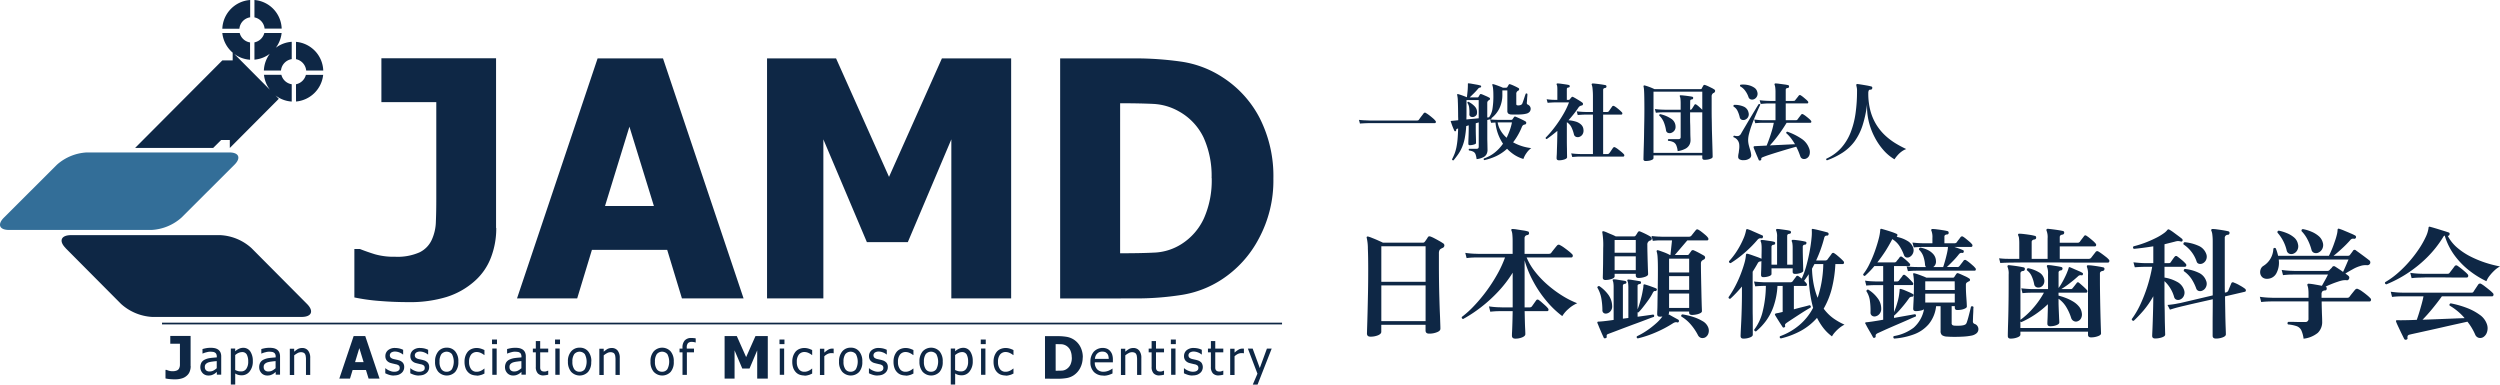 <svg xmlns="http://www.w3.org/2000/svg" width="390" height="60" viewBox="0 0 390 60"><path d="M375.066 52.88c-.066-.11-.152-.292-.273-.537s-.252-.508-.381-.785-.258-.542-.373-.79-.2-.45-.246-.59c-.035-.086-.027-.148.02-.187.016-.029.063-.039.152-.039h.189a2.563 2.563 0 01.262.01 2.475 2.475 0 00.326-.01q.946 0 2.277-.057c.125-.354.256-.748.389-1.184s.258-.872.379-1.312.213-.829.275-1.169h-3.344c-.186 0-.42 0-.7.015s-.568.037-.857.076l-.205-.811c.553.072 1.027.12 1.424.131s.584.018.584.018h10.457a1.472 1.472 0 00.271-.018.275.275 0 00.184-.149c.086-.139.211-.331.373-.57s.277-.422.363-.546a.34.34 0 01.475-.077 4.632 4.632 0 01.6.417c.252.187.486.379.715.565a4.408 4.408 0 01.475.437.307.307 0 01.1.33.229.229 0 01-.232.183h-7.814c-.418.589-.9 1.216-1.441 1.878s-1.066 1.25-1.576 1.768c.76-.024 1.541-.053 2.355-.086l2.314-.092c.738-.03 1.363-.057 1.9-.067a8.569 8.569 0 00-1.062-1.059 9.561 9.561 0 00-1.293-.91c-.039-.187.027-.3.191-.34a14.978 14.978 0 012.479.7 8.678 8.678 0 012.027 1.078 2.959 2.959 0 011.113 1.419 1.92 1.92 0 01.031 1.3 1.406 1.406 0 01-.584.776.944.944 0 01-.715.1.845.845 0 01-.537-.492 9.513 9.513 0 00-.533-1.04 8.922 8.922 0 00-.682-.982c-.506.115-1.09.244-1.748.389s-1.342.3-2.059.464-1.408.321-2.086.47-1.291.287-1.836.407-.988.215-1.3.293a.447.447 0 00-.275.162.59.59 0 00-.047.33.213.213 0 01-.168.283.33.33 0 01-.121.024.231.231 0 01-.212-.124zm-16.074-1.38a1.3 1.3 0 00-.7-.613 5.576 5.576 0 00-1.355-.273.242.242 0 01.039-.4h.42c.215 0 .457 0 .736.009s.549.01.82.01h.643a.468.468 0 00.529-.527v-2.687h-5.58s-.184 0-.564.01-.795.033-1.234.086l-.209-.814a13.552 13.552 0 001.412.134c.4.011.6.02.6.02h5.58v-.623a6.084 6.084 0 00-.051-.853 2.616 2.616 0 00-.117-.455.229.229 0 01.02-.206.254.254 0 01.227-.057 7.924 7.924 0 01.926.124c.395.066.756.134 1.082.2q.211-.372.506-.905c.2-.354.34-.637.447-.853h-5.215s-.2.006-.576.01-.785.038-1.229.086l-.207-.813a13.465 13.465 0 001.408.134c.4.015.6.02.6.02h5.119a.452.452 0 00.361-.153.885.885 0 01.188-.206.942.942 0 00.209-.245.319.319 0 01.455-.076c.137.086.32.206.553.359s.455.306.682.474c.078-.152.168-.358.283-.618s.227-.512.332-.762.189-.436.24-.551h-10.889a3.523 3.523 0 01-.354 2.118 1.609 1.609 0 01-1.395.887 1.12 1.12 0 01-.77-.206 1.035 1.035 0 01-.354-.575 1.241 1.241 0 01.053-.7.983.983 0 01.445-.542 3.255 3.255 0 001.533-2.664.233.233 0 01.381-.057 5.937 5.937 0 01.215.594c.061.2.107.383.146.561h7.928c.141-.263.293-.608.467-1.021s.332-.848.482-1.3a9.566 9.566 0 00.34-1.2 2.981 2.981 0 00.059-.494.222.222 0 01.1-.206.218.218 0 01.191.02 8.272 8.272 0 01.777.293c.316.134.635.263.943.4a6.883 6.883 0 01.746.351.276.276 0 01-.174.508.763.763 0 00-.328 0 .74.74 0 00-.295.23 16.669 16.669 0 01-1.266 1.283c-.471.44-.914.819-1.318 1.136h2.244a.4.4 0 00.32-.134c.047-.077.125-.178.229-.312s.176-.234.223-.311a.291.291 0 01.459-.1c.063.052.2.152.408.3l.682.5c.246.182.467.35.666.5s.314.249.369.287a.358.358 0 01.129.254.378.378 0 01-.055.273.5.5 0 01-.51.206 2.639 2.639 0 00-1.008.135 5.374 5.374 0 00-1.156.5c-.416.229-.809.455-1.156.671.1.071.191.139.273.2a1.267 1.267 0 01.2.163.352.352 0 01.113.417.44.44 0 01-.133.2.267.267 0 01-.225.067 2.236 2.236 0 00-.693.028 5.464 5.464 0 00-.709.2c-.314.1-.652.225-1.008.369s-.664.282-.926.406h.016a.18.18 0 01.148.12.487.487 0 01.039.2c-.023.178-.105.264-.242.264a.725.725 0 00-.439.144.7.7 0 00-.133.5v.512h3.928a.837.837 0 00.244-.028.41.41 0 00.2-.145c.051-.071.133-.187.252-.339s.246-.3.371-.461.217-.263.268-.312a.345.345 0 01.455-.076 3.021 3.021 0 01.643.379c.266.186.518.383.76.584a4.58 4.58 0 01.49.455.317.317 0 01.1.33c-.043.12-.109.178-.211.178h-7.48c0 .379.012.786.023 1.222s.023.824.039 1.169.016.585.016.709a2.335 2.335 0 01-.682 1.8 4.266 4.266 0 01-2.217.91 4.574 4.574 0 00-.367-1.336zm-45.773.91c0-.038 0-.244.008-.612s.02-.854.039-1.438.035-1.235.047-1.949.023-1.437.029-2.171.008-1.441.008-2.107v-1.309a2.658 2.658 0 00-.15-1.131.288.288 0 01-.02-.229.209.209 0 01.189-.1c.164.015.4.038.7.077s.611.081.914.134.533.1.7.134a.235.235 0 01.188.3.278.278 0 01-.266.264c-.275.024-.416.158-.416.4v7.22a11.8 11.8 0 001.992-1.846 12.969 12.969 0 001.67-2.391h-1.9s-.148.006-.445.011-.629.028-1 .066l-.189-.757a18.814 18.814 0 001.631.12h2.545v-2.348a2.663 2.663 0 00-.152-1.111.2.2 0 010-.211c.027-.062.078-.087.172-.072a4.53 4.53 0 01.625.053c.262.039.533.081.8.125a5.981 5.981 0 01.619.124.225.225 0 01.189.283.256.256 0 01-.244.244.471.471 0 00-.273.1.352.352 0 00-.092.283v2.361a6.1 6.1 0 00.486-.737c.186-.312.361-.646.529-1a8.6 8.6 0 00.408-.944 2.167 2.167 0 00.137-.417c.023-.086.047-.139.072-.148a.245.245 0 01.172.019c.152.063.357.148.615.264s.518.221.76.331a3.411 3.411 0 01.539.273c.078.023.105.1.078.244a.176.176 0 01-.225.134.551.551 0 00-.533.153c-.379.35-.818.719-1.32 1.1a12.74 12.74 0 01-1.3.9h1.482a.338.338 0 00.3-.153c.063-.076.168-.206.32-.4s.252-.321.307-.394a.219.219 0 01.361-.038c.1.072.227.183.395.331s.326.292.482.44.279.272.354.359a.273.273 0 01.066.278.184.184 0 01-.184.138h-4.307v.455a10.12 10.12 0 011.115.36 6.949 6.949 0 011.145.556 3.5 3.5 0 01.92.776 1.947 1.947 0 01.447 1.011 1.29 1.29 0 01-.113.833.923.923 0 01-.5.45.7.7 0 01-.6 0 .8.8 0 01-.439-.487 7.59 7.59 0 00-.768-1.711 4.267 4.267 0 00-1.205-1.3v.494c0 .254.008.546.02.882s.025.66.041.991.023.612.039.857.02.407.02.483c0 .163-.15.3-.447.417a2.731 2.731 0 01-.957.168c-.3 0-.459-.129-.459-.4 0-.077 0-.288.02-.633s.023-.747.039-1.2.02-.853.02-1.207a14.789 14.789 0 01-2.031 1.634 14.638 14.638 0 01-2.109 1.163.944.944 0 01-.148-.1v1.021h10.547v-8.3a2.859 2.859 0 00-.152-1.189.336.336 0 010-.248.216.216 0 01.191-.054 5.846 5.846 0 01.707.054c.3.038.607.081.916.134s.541.1.7.134a.233.233 0 01.2.3.266.266 0 01-.09.188.484.484 0 01-.172.076c-.291.038-.439.167-.439.4v1.115c0 .921.016 1.851.031 2.8a286.46 286.46 0 00.114 4.6c.02.508.027.791.027.844 0 .162-.168.307-.506.426a3.037 3.037 0 01-1.051.178c-.312 0-.475-.14-.475-.417v-.469h-10.547v.45c0 .177-.164.324-.486.444a2.92 2.92 0 01-1.035.183q-.442.005-.442-.412zm-41.686 0c0-.053.008-.292.027-.719s.047-.963.078-1.609.055-1.327.074-2.051.031-1.414.031-2.07v-1.264c-.295.354-.588.685-.887 1s-.6.617-.92.905c-.186.029-.283-.053-.283-.244a14.548 14.548 0 001.09-1.8 17.92 17.92 0 00.836-1.869c.234-.618.424-1.179.561-1.682a6.106 6.106 0 00.227-1.231.353.353 0 01.078-.187.408.408 0 01.189 0c.152.039.363.1.643.2l.844.3c.283.1.514.2.678.273 0-.264 0-.542.008-.829s.008-.579.008-.872a4.23 4.23 0 00-.039-.623 1.2 1.2 0 00-.094-.34.2.2 0 01-.02-.187.2.2 0 01.172-.076 4.072 4.072 0 01.588.059c.256.037.51.076.76.109a4.254 4.254 0 01.566.114c.141.039.2.12.176.245a.25.25 0 01-.229.229.311.311 0 00-.344.341v2.76h.873V36.98a2.344 2.344 0 00-.133-1 .161.161 0 010-.187c.012-.053.066-.077.154-.077a4.53 4.53 0 01.6.058c.258.033.518.071.775.109a5.708 5.708 0 01.6.115.236.236 0 01.174.245.254.254 0 01-.08.173.494.494 0 01-.152.057c-.238.01-.361.125-.361.34v4.48h.855v-2.631a4.648 4.648 0 00-.039-.643.967.967 0 00-.094-.34c-.027-.1-.027-.163 0-.186.012-.054.07-.078.172-.078a4.7 4.7 0 01.584.048c.26.03.514.067.773.111s.451.086.576.124a.186.186 0 01.172.244.248.248 0 01-.23.23.309.309 0 00-.338.34c0 .341 0 .714.008 1.121s.016.8.027 1.184.023.7.027.963.012.417.012.455c0 .139-.141.254-.416.35a2.628 2.628 0 01-.854.144c-.256 0-.381-.11-.381-.321v-.551h-3.3v.887c0 .139-.141.259-.416.354a2.752 2.752 0 01-.855.139c-.242 0-.359-.115-.359-.34 0-.062 0-.3.02-.7s.023-.9.035-1.476a.14.14 0 01-.055.038.145.145 0 01-.078.019.693.693 0 00-.264.077.621.621 0 00-.187.225 25.106 25.106 0 01-.781 1.308v5.462c0 .464 0 .953.012 1.456s.008.973.008 1.409v1.5c0 .177-.152.321-.467.437a2.777 2.777 0 01-.977.172c-.305.003-.458-.136-.458-.414zm-35.67-.057c0-.077 0-.254.016-.533s.029-.6.041-.981.027-.771.035-1.179.02-.786.02-1.125h-1.687s-.187 0-.568.009a11.473 11.473 0 00-1.234.087l-.207-.835a13.774 13.774 0 001.41.135c.4.01.6.019.6.019h1.688v-5.408a18.519 18.519 0 01-2.275 2.961 22.832 22.832 0 01-2.693 2.447 21.331 21.331 0 01-2.756 1.812.24.24 0 01-.209-.32 15.1 15.1 0 001.93-1.749 23.7 23.7 0 001.887-2.257 24.775 24.775 0 001.67-2.572 17.665 17.665 0 001.254-2.7h-4.469c-.186 0-.412.006-.686.02s-.551.039-.84.077l-.207-.814a13.465 13.465 0 001.4.134c.389.01.588.02.588.02h5.4v-1.95a10.356 10.356 0 00-.047-1.088 2 2 0 00-.143-.612c-.051-.077-.043-.135.02-.168a.148.148 0 01.15-.058 4.644 4.644 0 01.721.077c.318.048.635.1.961.148a4.765 4.765 0 01.713.153.174.174 0 01.148.109.52.52 0 01.041.192.286.286 0 01-.248.263.507.507 0 00-.33.145.523.523 0 00-.125.406V39.6h3.736a.881.881 0 00.244-.028.4.4 0 00.191-.145c.051-.076.137-.187.256-.34s.246-.307.371-.465.217-.259.264-.312a.327.327 0 01.459-.076 4.757 4.757 0 01.631.388c.262.188.51.374.752.57a4.8 4.8 0 01.514.46.308.308 0 01.092.335.216.216 0 01-.225.177h-6.963a9.3 9.3 0 001.3 2.2 14.793 14.793 0 001.938 2.041 17.864 17.864 0 002.285 1.7 14 14 0 002.369 1.2 4.939 4.939 0 00-1.373.891 4.62 4.62 0 00-.957 1.116 14.368 14.368 0 01-2.4-2.28 17.769 17.769 0 01-2.078-3.033 16.67 16.67 0 01-1.4-3.382v7.334h.8a.419.419 0 00.336-.153l.668-.942a.264.264 0 01.4-.058 3.987 3.987 0 01.455.359c.2.177.4.35.592.526a3.35 3.35 0 01.393.417.3.3 0 01.078.283.18.18 0 01-.187.153h-3.529l.035 1.528c.012.513.031.967.051 1.346s.023.612.023.713c0 .192-.152.355-.469.494a2.716 2.716 0 01-1.1.211q-.521-.001-.521-.474zm109.307.019V51.03c0-.579 0-1.25.008-2s.012-1.537.012-2.347c-.783.177-1.537.35-2.262.512s-1.32.3-1.807.418-.781.182-.867.205l-.557.14c-.377.095-.77.215-1.187.35l-.381-.733c.545-.053 1.016-.114 1.4-.191s.592-.11.592-.11l5.064-1.192v-8.375a8.558 8.558 0 00-.066-1.154 1.9 1.9 0 00-.145-.547.212.212 0 010-.205.23.23 0 01.191-.077 5.515 5.515 0 01.738.066c.332.044.662.092.988.148s.572.106.721.145a.234.234 0 01.188.3.252.252 0 01-.246.244.474.474 0 00-.49.532v6.9c0 .542 0 1.068.02 1.587l.207-.039a.512.512 0 00.322-.264c.051-.124.125-.316.23-.565s.174-.431.225-.531a.256.256 0 01.4-.168 5.272 5.272 0 01.92.437 6.112 6.112 0 01.809.508.337.337 0 01.16.291.2.2 0 01-.16.2l-3.094.72c.016 1.068.031 2.036.047 2.9s.039 1.563.059 2.089.027.839.027.93c0 .188-.156.345-.482.47a2.986 2.986 0 01-1.09.192c-.328-.007-.494-.157-.494-.444zm-9.43.019c0-.062.008-.291.027-.68s.039-.891.059-1.5.041-1.265.057-1.964.031-1.38.031-2.031a13.612 13.612 0 01-1.5 2.189 20.89 20.89 0 01-1.557 1.644.278.278 0 01-.307-.264 13.491 13.491 0 001.307-2.209 24 24 0 001.109-2.817 23.519 23.519 0 00.775-3.138h-1.082s-.156 0-.463.01-.7.028-1.168.066l-.211-.775c.588.063 1.031.1 1.348.114l.475.016h1.275v-2.626c-.545.086-1.078.168-1.607.235s-1 .124-1.436.162c-.145-.139-.16-.273-.031-.4a15.534 15.534 0 001.736-.537 18.324 18.324 0 001.789-.785 8.221 8.221 0 001.4-.872c.063-.062.125-.12.186-.177a.98.98 0 00.137-.164.391.391 0 01.152-.109.334.334 0 01.2.057 6.206 6.206 0 01.6.394l.783.58c.265.197.459.35.588.459a.283.283 0 01.055.308.216.216 0 01-.277.091 1.8 1.8 0 00-.459-.066 2.708 2.708 0 00-.475.1c-.49.125-1.023.259-1.592.4v2.946h.682a.322.322 0 00.283-.13q.094-.151.3-.445c.139-.2.244-.335.322-.427a.273.273 0 01.416-.033c.18.125.4.3.674.527a4.913 4.913 0 01.615.584.317.317 0 01.1.33.22.22 0 01-.227.163h-3.168v1.682a5.966 5.966 0 011.934.651 2.217 2.217 0 011.121 1.294 1.218 1.218 0 01-.1 1.03 1.087 1.087 0 01-.645.5.775.775 0 01-.479-.039.583.583 0 01-.32-.378 5.373 5.373 0 00-1.514-2.5v2.117c0 .57 0 1.193.02 1.874s.023 1.337.031 1.964.031 1.169.039 1.61.02.693.02.771c0 .177-.164.32-.5.436a3.222 3.222 0 01-1.051.173q-.477.007-.477-.411zm-40.3.039a6.992 6.992 0 003.086-1.308 5.058 5.058 0 001.619-2.871 1.5 1.5 0 01-.557.207 3.413 3.413 0 01-.713.077c-.279 0-.416-.125-.416-.379 0-.1.02-.494.055-1.184s.059-1.5.059-2.448a8.24 8.24 0 00-.113-1.72.126.126 0 01.02-.148.165.165 0 01.168-.02 4.091 4.091 0 01.541.158c.232.082.475.172.723.269a5.375 5.375 0 01.6.254h4.137a.263.263 0 00.23-.115 2.675 2.675 0 01.15-.235c.063-.1.117-.182.172-.253a.23.23 0 01.3-.077c.141.048.316.12.529.216s.43.2.658.3a4.321 4.321 0 01.521.3.242.242 0 01.113.216.236.236 0 01-.152.216.844.844 0 00-.248.134.43.43 0 00-.2.178.749.749 0 00-.043.292c0 .268 0 .569.012.91s.035.681.059 1.02.047.639.059.9.02.427.02.5c0 .1-.078.2-.238.283a1.98 1.98 0 01-.582.2 3.529 3.529 0 01-.662.063c-.266 0-.4-.125-.4-.379v-.225h-.488v2.611a.413.413 0 00.105.33.719.719 0 00.383.1 5.722 5.722 0 00.664.009 3.273 3.273 0 00.705-.081.957.957 0 00.322-.144.69.69 0 00.191-.331c.074-.2.156-.47.244-.8s.172-.656.25-.973.125-.527.148-.642a.267.267 0 01.4.058 3.973 3.973 0 00-.031.45c0 .216-.012.445-.027.69s-.02.469-.027.675-.012.336-.012.412a.382.382 0 00.25.4.864.864 0 01.354 1.437 1.735 1.735 0 01-.867.4 9.156 9.156 0 01-1.156.143c-.471.028-.937.044-1.408.044s-.854-.01-1.172-.038a1.488 1.488 0 01-.818-.226.819.819 0 01-.225-.661v-3.856h-.7a5.3 5.3 0 01-1.141 2.788 5.572 5.572 0 01-2.307 1.6 11.278 11.278 0 01-3.086.662.235.235 0 01-.061-.388zm4.9-5.237h4.605v-1.38h-4.605zm0-1.949h4.605l-.012-1.36h-4.594zm-22.656 7.205a9.7 9.7 0 002.977-1.705 8.933 8.933 0 002.184-2.722 19.773 19.773 0 01-.682-5.251c-.113.173-.232.35-.35.518s-.246.346-.371.519c.078.076.145.147.207.21a1.066 1.066 0 01.152.187.284.284 0 01.078.269.168.168 0 01-.172.129h-1.863v3.65c.506-.138.984-.268 1.439-.378s.781-.2 1.008-.263c.176.048.236.168.176.358-.2.111-.477.273-.83.489s-.709.45-1.1.7l-1.082.709c-.334.22-.592.393-.77.521a.77.77 0 00-.2.2.335.335 0 00-.008.235.175.175 0 01-.094.229c-.131.072-.225.066-.287-.02-.074-.115-.191-.3-.357-.551s-.324-.508-.484-.766-.275-.451-.35-.575a.163.163 0 010-.148.25.25 0 01.148-.1c.051-.015.113-.023.18-.038s.143-.023.217-.038c.1-.024.207-.048.314-.077s.219-.048.332-.076v-4.063h-.811a11.523 11.523 0 01-.613 3.206 8.633 8.633 0 01-1.211 2.294 9.3 9.3 0 01-1.537 1.61.4.4 0 01-.2-.1.183.183 0 01-.066-.187 7.556 7.556 0 001.285-2.688 17.49 17.49 0 00.533-4.14h-.2s-.154 0-.459.011-.639.028-1 .066l-.191-.757a18.958 18.958 0 001.63.12h4.041a.463.463 0 00.361-.153c.063-.1.16-.23.283-.4a3.642 3.642 0 00.266-.36.24.24 0 01.365-.033 3.678 3.678 0 01.49.374 12.817 12.817 0 00.752-2.1c.205-.767.381-1.519.51-2.256s.225-1.4.275-1.965a7.088 7.088 0 00.039-1.222c-.012-.1 0-.162.035-.187s.078-.034.152-.02.244.044.467.091.463.11.717.173.5.124.715.183a4.1 4.1 0 01.416.119.251.251 0 01.117.283c-.039.129-.105.19-.213.19a.515.515 0 00-.32.077.551.551 0 00-.152.3 20.347 20.347 0 01-1.256 3.5h1.408a.426.426 0 00.381-.172c.066-.1.176-.249.328-.45a5.257 5.257 0 00.318-.437.266.266 0 01.4-.058 3.773 3.773 0 01.473.351c.189.157.373.315.549.479s.314.3.4.4a.3.3 0 01.086.3.2.2 0 01-.2.152h-1.141a19.456 19.456 0 01-.576 3.9 12.553 12.553 0 01-1.248 3.053 6.808 6.808 0 001.529 1.523 10.071 10.071 0 001.719.973 4.356 4.356 0 00-.781.508 5.6 5.6 0 00-.709.68 3.311 3.311 0 00-.463.643 6.845 6.845 0 01-1.334-1.294 9.718 9.718 0 01-1-1.595 9.3 9.3 0 01-2.5 2.012 12.649 12.649 0 01-3.148 1.2c-.178-.081-.217-.198-.127-.35zm5.18-10.89a6.7 6.7 0 00-.191.359 15.033 15.033 0 00.277 2.516 11.656 11.656 0 00.6 2.021 17.423 17.423 0 00.611-2.419 18.017 18.017 0 00.273-2.837h-1.383c-.067.125-.129.245-.192.36zm-27.488 10.89a11.136 11.136 0 001.479-.843 13.025 13.025 0 001.445-1.117 6.055 6.055 0 001.035-1.125 1.4 1.4 0 01-.2.029 1.632 1.632 0 01-.2.009c-.275 0-.412-.129-.412-.393 0-.053 0-.272.02-.666s.023-.905.031-1.547.031-1.356.039-2.138.02-1.58.02-2.4c0-.935-.012-1.625-.047-2.08a3.713 3.713 0 00-.141-.925.172.172 0 01.039-.191.2.2 0 01.188-.019c.215.063.514.168.9.311a6.769 6.769 0 01.938.427h.078l.246-2.284h-1.811c-.162 0-.346 0-.561.018s-.424.029-.625.059l-.2-.758c.436.048.8.082 1.121.092s.479.019.479.019h4.207a.5.5 0 00.4-.148l.219-.273a18.3 18.3 0 01.295-.369 2.654 2.654 0 01.207-.249c.09-.123.217-.143.381-.053a3.432 3.432 0 01.494.332c.2.153.4.315.588.479a2.378 2.378 0 01.4.416.333.333 0 01.078.293.181.181 0 01-.191.145h-3.094l-1.953 2.284h1.953a.27.27 0 00.246-.114c.051-.072.113-.164.193-.265s.137-.187.188-.263a.3.3 0 01.361-.1c.215.091.494.225.834.406s.6.331.8.446a.34.34 0 01-.059.6 1.83 1.83 0 00-.229.134.562.562 0 00-.152.178.719.719 0 00-.059.331c0 .569.008 1.173.02 1.815s.023 1.284.039 1.916.023 1.222.039 1.749.023.968.039 1.317.02.551.02.612c0 .111-.082.217-.242.3a2.079 2.079 0 01-.6.206 3.239 3.239 0 01-.7.077c-.3 0-.455-.125-.455-.379v-.148h-3.133v.226a.267.267 0 01-.109.19 2.918 2.918 0 01.283.148c.148.087.316.183.5.283l.506.278c.158.087.242.134.281.158a.246.246 0 01.059.3c-.062.1-.137.139-.207.114a.72.72 0 00-.369-.019 1.382 1.382 0 00-.354.167 17.836 17.836 0 01-2.584 1.371 16.771 16.771 0 01-2.9.978c-.161-.079-.2-.196-.106-.348zm5-4.407h3.133v-2.247h-3.133zm0-2.817h3.133v-2.151h-3.133zm0-2.721h3.133v-2.156h-3.133zM250.312 52.78a.171.171 0 01-.125-.087c-.031-.076-.1-.22-.2-.436s-.2-.455-.312-.719-.217-.5-.3-.718-.148-.35-.172-.413v-.02c-.023-.052-.031-.09-.016-.114a.145.145 0 01.148-.1c.117 0 .3-.014.568-.038s.561-.058.895-.1.639-.082.93-.129v-5.069a4.463 4.463 0 00-.039-.681 1.032 1.032 0 00-.1-.358.6.6 0 010-.168.229.229 0 01.158-.058 3.794 3.794 0 01.549.058l.729.114c.252.038.428.067.541.091a.239.239 0 01.154.25c-.012.1-.084.162-.209.186-.23.024-.34.131-.34.3v5.142l.854-.109v-4.729a5.046 5.046 0 00-.039-.681 1.214 1.214 0 00-.1-.359.145.145 0 01.152-.225 3.907 3.907 0 01.553.057l.723.115c.238.039.41.067.529.092s.176.114.152.229a.167.167 0 01-.059.149.55.55 0 01-.133.057.635.635 0 00-.248.077.245.245 0 00-.094.225v3.65c.105-.254.207-.551.313-.9s.205-.709.3-1.088.156-.724.211-1.039a3.742 3.742 0 00.092-.719c0-.072.02-.114.055-.129a.215.215 0 01.152-.02c.137.038.33.1.564.177s.479.168.7.249.4.149.5.2a.181.181 0 01.1.264c-.053.114-.123.167-.213.153a.235.235 0 00-.215.028.869.869 0 00-.2.273 7.939 7.939 0 01-.646 1.059c-.281.393-.561.767-.846 1.126a9.026 9.026 0 01-.73.838.286.286 0 01-.133-.02v.7l1.424-.2c.432-.06.764-.105 1.008-.145.16.063.2.183.113.36-.268.09-.639.225-1.113.407s-1 .383-1.58.594-1.166.432-1.75.651-1.109.422-1.584.6-.842.316-1.105.417c-.129.048-.2.105-.223.168a.547.547 0 00-.008.244c.027.115-.031.2-.17.249a.681.681 0 01-.117.012zm15.057-.067a.843.843 0 01-.51-.474 8.473 8.473 0 00-1.086-1.605 5.872 5.872 0 00-1.475-1.251.226.226 0 01.168-.34 10.671 10.671 0 011.7.407 7.034 7.034 0 011.445.651 1.933 1.933 0 01.824.873 1.366 1.366 0 01.078 1.029 1.1 1.1 0 01-.533.652 1.013 1.013 0 01-.393.083.979.979 0 01-.222-.026zm26.811-.115c-.039-.076-.117-.215-.234-.426s-.252-.432-.389-.671-.264-.455-.365-.651-.16-.312-.184-.35c-.055-.062-.059-.111-.023-.148.012-.039.055-.063.133-.077.215-.015.572-.057 1.07-.134s1.031-.163 1.588-.264v-5.4h-1.16s-.156 0-.463.009-.65.03-1.016.063l-.187-.771a9.507 9.507 0 001.145.11c.35.014.521.019.521.019h1.16v-2.4h-1.373a13.1 13.1 0 01-1.473 1.532.237.237 0 01-.271-.264 8.547 8.547 0 001.016-1.667 18.449 18.449 0 00.828-1.983c.238-.681.436-1.312.58-1.893a7.022 7.022 0 00.234-1.36c0-.087.023-.139.059-.148a.13.13 0 01.15-.02c.191.048.43.12.721.206s.588.182.887.282a7.179 7.179 0 01.729.288c.125.048.164.148.113.3a.191.191 0 01-.113.168 4.946 4.946 0 011.693.633 1.941 1.941 0 01.906 1.087 1.177 1.177 0 01-.078.93 1.14 1.14 0 01-.549.527.745.745 0 01-.475.028.557.557 0 01-.342-.369 7.418 7.418 0 00-.682-1.379 3.477 3.477 0 00-1.137-1.1q-.5.962-1.082 1.883c-.4.608-.812 1.192-1.256 1.748h2.619a.4.4 0 00.365-.153c.063-.086.145-.2.252-.32a2.186 2.186 0 00.238-.321.268.268 0 01.4-.058 7.979 7.979 0 01.635.513 5.021 5.021 0 01.525.508.252.252 0 01.086.264.185.185 0 01-.18.135h-2.334v2.4h.432a.377.377 0 00.346-.148c.063-.091.16-.215.289-.379a3.126 3.126 0 00.279-.378.251.251 0 01.4-.058 5.264 5.264 0 01.631.556c.246.249.428.441.541.58a.276.276 0 01.078.264.165.165 0 01-.168.134h-2.828v4.212a11.328 11.328 0 00.5-1.414 8.459 8.459 0 00.334-1.628 1.529 1.529 0 00.027-.217c0-.071.012-.139.012-.2 0-.086.016-.139.055-.148a.205.205 0 01.133 0 4.63 4.63 0 01.6.2c.23.1.465.2.7.3s.42.2.557.277a.181.181 0 01.1.263.2.2 0 01-.211.168.56.56 0 00-.51.307c-.221.313-.467.643-.754.992s-.557.661-.822.954a8.555 8.555 0 01-.687.68h-.031v.379c.691-.13 1.342-.245 1.934-.351s1.043-.187 1.346-.234a.217.217 0 01.133.148.236.236 0 01-.02.206c-.225.091-.541.22-.937.4s-.84.369-1.322.58-.959.412-1.441.622-.918.4-1.318.585-.713.326-.937.427a.782.782 0 00-.262.2.33.33 0 00-.039.239.257.257 0 01-.1.245.389.389 0 01-.17.037.172.172 0 01-.161-.104zm-78.932-.584c0-.077.008-.412.027-1.011s.043-1.371.066-2.31.047-1.969.068-3.1.031-2.257.031-3.392c0-1.423-.016-2.563-.053-3.411a7.364 7.364 0 00-.176-1.673.164.164 0 01.035-.191.244.244 0 01.209-.019 5.463 5.463 0 01.615.22c.273.105.564.226.861.359s.574.254.8.369h6.223a.347.347 0 00.32-.153c.053-.062.131-.172.24-.33s.188-.279.234-.369c.092-.14.229-.168.42-.1a4.5 4.5 0 01.607.277c.252.129.5.269.758.413s.443.263.568.349a.381.381 0 01.219.389.424.424 0 01-.289.35c-.055.024-.105.053-.158.076s-.094.053-.133.077a.573.573 0 00-.2.244 1.189 1.189 0 00-.07.474v1.759c0 .92.008 1.84.02 2.77s.035 1.806.059 2.645.047 1.59.078 2.262.043 1.2.059 1.6.016.637.016.7c0 .216-.176.393-.533.537a3.159 3.159 0 01-1.23.221c-.365 0-.553-.164-.553-.494v-.886h-6.906v1.1c0 .212-.172.394-.508.538a3.058 3.058 0 01-1.182.215c-.36.002-.546-.165-.546-.506zm2.238-1.912h6.906v-5.576h-6.906zm0-6.142h6.906v-5.538h-6.906zM292 49.226a.579.579 0 01-.2-.484 11.075 11.075 0 00-.1-1.85 3.609 3.609 0 00-.549-1.475.3.3 0 01.117-.2.194.194 0 01.189-.029 5.115 5.115 0 011.422 1.289 2.647 2.647 0 01.59 1.643 1.194 1.194 0 01-.314.9 1.093 1.093 0 01-.674.35h-.062a.658.658 0 01-.421-.145zm-41.824-.4a.5.5 0 01-.2-.464 10.963 10.963 0 00-.184-1.907 4.951 4.951 0 00-.607-1.59.243.243 0 01.322-.226 5.731 5.731 0 011.422 1.38 3.135 3.135 0 01.568 1.7 1.128 1.128 0 01-.27.844 1 1 0 01-.623.35.713.713 0 01-.111.009.564.564 0 01-.321-.096zm92.795-3.449a.586.586 0 01-.361-.378 7.13 7.13 0 00-.752-1.514 4.7 4.7 0 00-1.18-1.188.273.273 0 01.02-.221.231.231 0 01.148-.12 6.485 6.485 0 012.109.575 2.16 2.16 0 011.2 1.275 1.162 1.162 0 01-.051 1.024 1.109 1.109 0 01-.635.546.749.749 0 01-.242.04.8.8 0 01-.26-.039zm-25.309-.584a.585.585 0 01-.322-.417 5.267 5.267 0 00-.4-1.293 2.284 2.284 0 00-.74-.921c-.039-.187.035-.3.211-.321a5.337 5.337 0 011.691.652 1.631 1.631 0 01.814 1.222 1.1 1.1 0 01-.18.737.936.936 0 01-.521.379.958.958 0 01-.232.028.811.811 0 01-.325-.066zm54.426-.776a12.5 12.5 0 002.021-1.466 17.848 17.848 0 001.813-1.835 19.169 19.169 0 001.471-1.936 13.7 13.7 0 001.016-1.8 4.778 4.778 0 00.439-1.38.268.268 0 01.031-.167.156.156 0 01.2-.059c.137.039.342.092.6.168s.553.163.855.259.588.182.85.264.463.149.592.2a.177.177 0 01.15.123.247.247 0 010 .2c-.062.163-.158.229-.283.191a6.152 6.152 0 001.412 1.8 10.45 10.45 0 002.031 1.38 16.783 16.783 0 002.352.992 18.078 18.078 0 002.365.612 3.87 3.87 0 00-.855.614 7.449 7.449 0 00-.779.852 3.389 3.389 0 00-.49.839 14.419 14.419 0 01-2.564-1.576 12.265 12.265 0 01-2.361-2.391 9.987 9.987 0 01-1.58-3.157.464.464 0 00-.23.225 17.056 17.056 0 01-2.588 3.254 19.51 19.51 0 01-3.1 2.477 19.023 19.023 0 01-3.191 1.662c-.197-.067-.253-.183-.181-.345zm-122.049-.719c0-.048 0-.226.012-.521s.008-.662.02-1.1.012-.92.016-1.437.012-1.03.012-1.533a12.137 12.137 0 00-.135-2.438.131.131 0 01.039-.168.154.154 0 01.174-.02 3.548 3.548 0 01.537.2c.242.11.5.215.76.321a5.653 5.653 0 01.576.273h2.848a.285.285 0 00.266-.13 3.048 3.048 0 00.182-.264c.066-.115.129-.21.176-.288a.276.276 0 01.365-.07c.215.085.49.21.822.372s.6.313.793.437a.333.333 0 01.176.3.328.328 0 01-.234.287.47.47 0 00-.127.044c-.035.02-.066.043-.105.067a.644.644 0 00-.227.569c0 .412.008.867.02 1.36s.023.969.039 1.438.023.857.039 1.179.02.521.02.6c0 .163-.164.3-.486.413a3.022 3.022 0 01-1.016.172c-.277 0-.42-.135-.42-.4v-.244h-3.3v.393c0 .167-.156.3-.475.407a2.975 2.975 0 01-.969.162c-.265-.003-.402-.127-.402-.379zm1.842-1.155h3.3v-2.155h-3.3zm0-2.721h3.3v-1.983h-3.3zM376 42.561a14.005 14.005 0 001.412.134c.4.01.6.02.6.02h3.717a.876.876 0 00.25-.029.311.311 0 00.17-.144c.09-.114.215-.278.381-.493s.293-.384.379-.509a.313.313 0 01.459-.076c.137.091.311.216.518.378s.412.332.6.5a3.842 3.842 0 01.447.427.336.336 0 01.1.35.228.228 0 01-.227.178h-1.027c-.451 0-.98 0-1.592-.01s-1.207-.009-1.816-.009h-1.553c-.434 0-.705 0-.807.019 0 0-.184 0-.564.01a11.714 11.714 0 00-1.236.086zm-78.566-1c.459.053.848.077 1.172.087l.479.009h1.365a.622.622 0 01-.145-.378 5.229 5.229 0 00-.275-1.318 2.638 2.638 0 00-.662-1.006.256.256 0 01.23-.326 4.512 4.512 0 011.094.351 2.806 2.806 0 01.906.671 1.68 1.68 0 01.412 1.059 1.014 1.014 0 01-.42.948h1.541c.074-.2.156-.47.25-.795s.193-.676.275-1.04a9.573 9.573 0 00.2-.981 1.4 1.4 0 00.012-.173.966.966 0 01.02-.148h-3.89s-.148 0-.447.009-.631.03-1 .067l-.211-.757c.459.048.846.082 1.168.092s.486.019.486.019h1.463v-.81a2.65 2.65 0 00-.154-1.136.2.2 0 01-.02-.191.2.2 0 01.189-.091 6.034 6.034 0 01.7.058c.307.033.607.081.922.129s.541.1.693.135.205.119.205.282a.234.234 0 01-.264.245.643.643 0 00-.293.095.325.325 0 00-.107.283v1h1.561a.459.459 0 00.361-.147 3.529 3.529 0 01.314-.427c.141-.183.238-.312.289-.389a.291.291 0 01.4-.058 4.062 4.062 0 01.451.331c.18.148.357.292.533.445a2.643 2.643 0 01.381.379.3.3 0 01.078.282.187.187 0 01-.193.153h-2.635c.264.087.525.177.785.273s.451.172.58.234c.1.038.141.12.113.249s-.094.188-.207.188a.545.545 0 00-.307.009.624.624 0 00-.262.216 11.431 11.431 0 01-.887 1.011c-.361.374-.686.694-.977.958h1.611a.389.389 0 00.361-.152c.078-.1.191-.25.342-.446a4.876 4.876 0 00.3-.4.283.283 0 01.4-.058 3.933 3.933 0 01.479.34c.188.148.371.308.545.461a2.82 2.82 0 01.381.388.291.291 0 01.1.288.174.174 0 01-.189.147h-8.959s-.145.006-.447.01-.627.029-.992.067zm45.584-.416a.506.506 0 01-.348-.36 5.147 5.147 0 00-2.031-2.645.249.249 0 01.172-.358 6.873 6.873 0 012.1.536 2.184 2.184 0 011.242 1.24 1.215 1.215 0 01-.012 1 1.135 1.135 0 01-.6.565.883.883 0 01-.3.054.826.826 0 01-.227-.034zm-73.285-.4a11.119 11.119 0 001.283-1.683 12.732 12.732 0 00.936-1.777 5.9 5.9 0 00.439-1.38.277.277 0 01.078-.148q.053-.042.17 0a5.323 5.323 0 01.729.283c.314.139.615.268.91.4s.51.221.639.284c.109.037.145.129.09.282-.023.139-.1.2-.227.173a.835.835 0 00-.35.023.8.8 0 00-.273.22 18.725 18.725 0 01-2.059 2.061 16.763 16.763 0 01-2.117 1.567c-.198-.028-.283-.128-.253-.305zm42.127-.451c.439.048.818.077 1.145.081s.482.01.482.01h1.521v-2.419a6.675 6.675 0 00-.039-.781 1.248 1.248 0 00-.115-.427.3.3 0 01-.02-.229.217.217 0 01.213-.072 6.649 6.649 0 01.721.058c.314.034.627.082.945.13a5.817 5.817 0 01.721.153.188.188 0 01.17.11.421.421 0 01.039.191c-.008.148-.105.239-.283.264a.552.552 0 00-.3.115.356.356 0 00-.119.3v2.605h2.486v-3.19a2.753 2.753 0 00-.152-1.174.3.3 0 01-.02-.225.22.22 0 01.211-.1c.166.01.4.039.711.077s.623.081.928.129.549.1.715.135a.245.245 0 01.191.3.283.283 0 01-.27.264c-.279.038-.42.172-.42.4v.872h2.775a.467.467 0 00.361-.154 5.215 5.215 0 01.332-.455c.154-.2.26-.34.314-.416a.249.249 0 01.4-.053 3.953 3.953 0 01.471.34c.191.148.375.307.553.461a3.413 3.413 0 01.379.388.289.289 0 01.084.3.189.189 0 01-.2.152h-5.469v1.945h4.484a.5.5 0 00.4-.147c.074-.1.2-.26.365-.475s.289-.364.352-.455a.311.311 0 01.42-.072 6.165 6.165 0 01.553.368c.213.153.42.313.623.47a2.709 2.709 0 01.439.407.29.29 0 01.092.321.224.224 0 01-.229.173h-3.062c-.74 0-1.537 0-2.4-.01s-1.742-.01-2.639-.01h-4.859c-.666 0-1.211 0-1.631.01l-.721.01s-.152 0-.455.009-.635.02-1.008.048zm45.207-.747a.714.714 0 01-.354-.522 6.3 6.3 0 00-1.422-2.722c-.039-.186.035-.3.211-.32a7.019 7.019 0 011.25.388 4.07 4.07 0 011.109.661 1.8 1.8 0 01.621 1.05 1.284 1.284 0 01-.146 1.02 1.137 1.137 0 01-.693.514.867.867 0 01-.2.023.844.844 0 01-.381-.092zm3.889-.125a.656.656 0 01-.367-.47 7.912 7.912 0 00-.645-1.647 5.381 5.381 0 00-.9-1.246c-.039-.191.035-.3.211-.32a6.181 6.181 0 011.357.416 4.186 4.186 0 011.121.69 1.955 1.955 0 01.615.972 1.323 1.323 0 01-.105 1.069 1.267 1.267 0 01-.713.575 1.021 1.021 0 01-.24.028.88.88 0 01-.339-.067zM256.38 24.806q0-.059.012-.6c.008-.365.02-.84.039-1.419s.035-1.2.043-1.883.023-1.36.035-2.046a106.396 106.396 0 000-3.673c-.008-.468-.02-.839-.039-1.106a3.336 3.336 0 00-.078-.59c-.016-.062-.008-.105.039-.129a.128.128 0 01.145-.028 6.212 6.212 0 01.682.22 7.188 7.188 0 01.832.351h7.16a.5.5 0 00.141-.015.176.176 0 00.086-.091 1.484 1.484 0 01.109-.212l.141-.238c.045-.1.143-.125.279-.082a4.165 4.165 0 01.471.191c.184.086.361.173.533.259a2.956 2.956 0 01.393.225.273.273 0 01.156.283.387.387 0 01-.211.272.5.5 0 00-.092.039c-.027.02-.047.038-.066.053a.606.606 0 00-.172.5v1.787c0 .536 0 1.14.016 1.8s.016 1.321.035 1.983l.055 1.835c.016.562.031 1.016.039 1.374l.012.59a.292.292 0 01-.191.249 1.725 1.725 0 01-.482.167 3.06 3.06 0 01-.6.059c-.232 0-.346-.11-.346-.33v-.355h-7.609v.408a.307.307 0 01-.186.253 1.75 1.75 0 01-.467.158 3.2 3.2 0 01-.568.053c-.238.003-.351-.102-.351-.312zm1.564-.954h7.609v-6.339c-.008 0-.016 0-.016.006v.009h-1.885v.819c0 .283 0 .608.016.987s.016.747.02 1.116.008.686.02.953.016.422.016.475a1.543 1.543 0 01-.174.713 1.494 1.494 0 01-.607.6 3.69 3.69 0 01-1.227.384 3.034 3.034 0 00-.209-.887.988.988 0 00-.43-.5 2.118 2.118 0 00-.836-.215c-.078-.115-.066-.206.043-.269h1.553c.227 0 .346-.105.346-.315v-3.862h-2.639c-.146 0-.33 0-.549.01s-.447.029-.68.053l-.16-.58c.436.054.809.082 1.133.092l.475.015h2.42V16.11c0-.292-.016-.522-.031-.69a1.307 1.307 0 00-.088-.354.171.171 0 01-.016-.149.163.163 0 01.146-.053 5.246 5.246 0 01.537.044c.246.023.49.057.729.091s.42.067.525.091a.176.176 0 01.148.216.2.2 0 01-.2.2c-.172.019-.262.1-.262.254l-.016 1.361a.28.28 0 00.27-.12c.055-.081.125-.192.215-.335s.162-.25.193-.312a.189.189 0 01.293-.038 3.463 3.463 0 01.479.384c.186.168.338.311.451.436v-2.831h-7.609zm16.529 1.184a.124.124 0 01-.1-.059c-.031-.081-.09-.205-.16-.378s-.162-.359-.244-.564-.16-.394-.238-.58-.129-.33-.166-.437a.289.289 0 01.012-.147.147.147 0 01.135-.063 1.755 1.755 0 01.211-.015 2.2 2.2 0 00.24-.014l1.434-.067a23.888 23.888 0 00.813-2.309 11.572 11.572 0 00.3-1.249h-1.662c-.148 0-.332 0-.553.014s-.447.028-.678.053l-.16-.58c.441.059.822.1 1.137.105l.471.01h1.713v-2.62h-1.082c-.145 0-.33.009-.549.023s-.447.034-.678.058l-.162-.579c.443.052.824.081 1.137.09l.471.015h.863v-1.336a5.5 5.5 0 00-.039-.757 1.817 1.817 0 00-.09-.4.2.2 0 01-.016-.158.167.167 0 01.16-.077 4.338 4.338 0 01.576.054c.264.033.521.071.781.105a4.626 4.626 0 01.584.105.145.145 0 01.129.086.41.41 0 01.031.153.22.22 0 01-.219.211c-.2.014-.3.109-.3.277v1.734h1.168a.948.948 0 00.193-.019.24.24 0 00.125-.1c.07-.1.164-.215.273-.35s.2-.249.26-.34a.229.229 0 01.334-.052 3 3 0 01.367.263c.146.115.279.234.42.354a2.43 2.43 0 01.314.312.2.2 0 01.051.216.147.147 0 01-.146.11h-3.359v2.62h1.529a.556.556 0 00.18-.02.277.277 0 00.139-.109c.07-.1.16-.226.281-.379s.213-.277.275-.364a.232.232 0 01.332-.038 3.126 3.126 0 01.4.272c.152.115.307.24.455.369a1.963 1.963 0 01.334.335.234.234 0 01.063.221.139.139 0 01-.143.111h-3.705c-.406.67-.842 1.321-1.312 1.954a19.847 19.847 0 01-1.307 1.581c.475-.029.949-.053 1.432-.072s.941-.047 1.377-.066.8-.039 1.113-.048a8.9 8.9 0 00-.619-.935 5.716 5.716 0 00-.75-.8.19.19 0 01.031-.145.218.218 0 01.131-.081 9.485 9.485 0 012.18 1.073 3 3 0 011.219 1.5 1.536 1.536 0 01.063 1.059.924.924 0 01-.49.556.754.754 0 01-.549.052.576.576 0 01-.381-.383c-.09-.254-.184-.508-.289-.762s-.221-.5-.35-.747c-.336.087-.744.206-1.223.345s-.98.292-1.5.451-1 .311-1.443.455-.791.272-1.047.378a.6.6 0 00-.207.12.287.287 0 00-.035.2c.02.081-.031.147-.158.2a.7.7 0 01-.086.007zm10.445-.283a7.043 7.043 0 002.295-1.662 8.1 8.1 0 001.465-2.381 13.2 13.2 0 00.785-3.014 24.612 24.612 0 00.234-3.531 2.237 2.237 0 00-.031-.455c-.023-.1-.039-.2-.059-.287a.416.416 0 01-.016-.211.128.128 0 01.172-.105c.162.02.377.048.645.092s.545.09.818.138.49.1.65.14a.222.222 0 01.2.278.294.294 0 01-.086.167.235.235 0 01-.17.071.271.271 0 00-.293.12.959.959 0 00-.074.412 10.373 10.373 0 00.344 2.8 8.132 8.132 0 00.941 2.17 8.4 8.4 0 001.361 1.648 10.118 10.118 0 001.607 1.217 17.239 17.239 0 001.67.892 2.846 2.846 0 00-.748.407 3.82 3.82 0 00-.633.594 5.065 5.065 0 00-.455.6 6.949 6.949 0 01-1.662-1.371 9.866 9.866 0 01-1.43-2.079 10.412 10.412 0 01-.945-2.558 9.384 9.384 0 01-.213-2.817 17.783 17.783 0 01-.729 3.53 8.9 8.9 0 01-1.262 2.516 7.287 7.287 0 01-1.84 1.729 11.7 11.7 0 01-2.451 1.207c-.121-.057-.156-.148-.094-.258zm-58.4.091a8.23 8.23 0 00.4-.872 6.89 6.89 0 00.279-.972 12.249 12.249 0 00.18-1.251c.043-.479.074-1.049.09-1.71l-.09.028a.408.408 0 00-.066.024c-.113.053-.168.124-.156.216a.14.14 0 01-.082.158.135.135 0 01-.186-.053c-.047-.092-.105-.226-.18-.407s-.152-.364-.219-.562-.127-.35-.158-.464a.133.133 0 01-.02-.077.116.116 0 01.082-.038l.307-.029.783-.081c0-.139 0-.282-.008-.426s-.008-.3-.008-.46q-.012-1.43-.047-2.128a4.267 4.267 0 00-.1-.915.122.122 0 01.012-.119.163.163 0 01.133-.024c.139.033.346.1.629.2s.529.2.74.291c.02-.143.043-.321.066-.541s.051-.455.066-.694.023-.46.023-.643a.99.99 0 000-.114.769.769 0 010-.1.093.093 0 01.023-.067.191.191 0 01.082-.014 4.83 4.83 0 01.578.081l.732.13a4.1 4.1 0 01.561.135c.082.023.109.081.09.172s-.055.13-.129.13a.544.544 0 00-.361.215c-.184.221-.395.455-.646.7s-.467.461-.65.633h1.223a.181.181 0 00.156-.082 1.506 1.506 0 01.1-.172c.039-.072.082-.139.117-.2a.186.186 0 01.2-.066 3.251 3.251 0 01.408.158l.494.216c.16.077.291.144.393.206a.165.165 0 01.082.168.17.17 0 01-.109.162c-.027.02-.055.033-.074.048a.219.219 0 00-.061.048.444.444 0 00-.184.384v2.261l.279-.023a3.017 3.017 0 00.525-1.265 12.476 12.476 0 00.148-2.219c0-.359-.016-.681-.043-.958a2.449 2.449 0 00-.117-.589.134.134 0 01.016-.12c.02-.033.059-.044.121-.024a3.943 3.943 0 01.451.14c.188.062.371.134.572.21s.355.145.49.206h.475a.255.255 0 00.227-.119c.02-.038.047-.087.086-.154s.078-.129.113-.19a.2.2 0 01.092-.087.217.217 0 01.133.006 5.233 5.233 0 01.654.268 6.664 6.664 0 01.646.33.18.18 0 01.107.2.245.245 0 01-.131.2.239.239 0 00-.082.039c-.023.02-.047.033-.066.053a.521.521 0 00-.168.45V16.2c0 .1.02.163.063.192a.418.418 0 00.238.048.977.977 0 00.439-.082.5.5 0 00.24-.316c.055-.139.113-.306.176-.493s.121-.374.18-.551.109-.3.139-.384a.151.151 0 01.141-.033.174.174 0 01.121.086 3.946 3.946 0 01-.023.422c-.02.187-.031.363-.039.536s-.02.288-.027.35a.538.538 0 00.012.217c.016.052.074.1.176.144a.775.775 0 01.3.272.668.668 0 01.109.364.753.753 0 01-.156.455.943.943 0 01-.506.3 3.89 3.89 0 01-.707.115c-.281.02-.572.029-.861.029s-.549 0-.77-.01a.862.862 0 01-.506-.153.551.551 0 01-.133-.4v-3.205h-.779v.556a4.848 4.848 0 01-.5 2.323 4.377 4.377 0 01-1.189 1.438.192.192 0 01-.027.129l-.289.082c-.039.019-.055.024-.055.024h-.027l-.264.066v2.865c0 .258.012.519.016.776l.012.671c.004.192.008.321.008.374a1.418 1.418 0 01-.141.622 1.126 1.126 0 01-.506.494 3 3 0 01-1.055.3 3.752 3.752 0 00-.16-.737.758.758 0 00-.318-.4 1.811 1.811 0 00-.7-.207c-.084-.114-.072-.206.023-.268h1.129a.387.387 0 00.285-.082.41.41 0 00.072-.259v-3.774l-.463.134v.968c0 .315.008.623.016.92s.016.551.02.767 0 .359 0 .431c0 .1-.107.173-.326.234a2.216 2.216 0 01-.631.1.206.206 0 01-.236-.226c0-.053 0-.206.008-.46s.023-.541.031-.876.018-.647.018-.93v-.608l-.389.12a14.212 14.212 0 01-.225 1.877 7.029 7.029 0 01-.414 1.391 6.259 6.259 0 01-.59 1.087q-.34.489-.752.991a.3.3 0 01-.051 0c-.11-.01-.165-.065-.18-.173zm2.254-6.855c0 .115 0 .225-.008.33s0 .212 0 .321c.316-.038.639-.072.973-.1s.639-.062.938-.086v-2.846h-1.9zm42.611 6.88a.438.438 0 01-.227-.422 1.83 1.83 0 01.02-.282 2.722 2.722 0 01.063-.326c.023-.191.047-.407.078-.637a3.485 3.485 0 000-.7 1.331 1.331 0 00-.891-1.1.158.158 0 01.119-.239 1.427 1.427 0 00.658.048.756.756 0 00.416-.393c.109-.192.254-.446.443-.762s.383-.651.6-1.017.439-.732.658-1.1.424-.7.6-1 .326-.527.432-.7a.318.318 0 01.16 0 .14.14 0 01.094.105q-.111.215-.328.705c-.145.324-.307.7-.49 1.135s-.357.877-.518 1.326a12.943 12.943 0 00-.4 1.285 4.127 4.127 0 00-.16 1 3.442 3.442 0 00.105.862c.07.273.145.532.223.781a3.933 3.933 0 01.146.714.594.594 0 01-.3.594 1.532 1.532 0 01-.9.239 1.127 1.127 0 01-.601-.118zm-28.555-.2c0-.043 0-.191.02-.446s.023-.574.035-.972.031-.824.039-1.279.023-.916.023-1.365v-.187c-.268.221-.537.436-.812.652s-.553.417-.834.622c-.137-.019-.193-.091-.178-.216a15.275 15.275 0 001.4-1.623 19.456 19.456 0 001.3-1.941 11.917 11.917 0 00.943-1.94H242.6s-.121 0-.359.011-.51.023-.809.057l-.156-.565a8.924 8.924 0 00.938.092c.258.009.387.009.387.009h.346v-1.652a3.377 3.377 0 00-.023-.431.5.5 0 00-.07-.255.237.237 0 01-.016-.158.143.143 0 01.137-.067 4.9 4.9 0 01.521.044l.7.1c.232.033.4.067.506.091a.2.2 0 01-.039.4.246.246 0 00-.238.268v1.662h.293a.223.223 0 00.158-.076c.023-.033.07-.091.137-.167s.121-.135.156-.178a.172.172 0 01.213-.039c.113.053.266.134.453.245s.381.225.574.345a4.676 4.676 0 01.434.3.25.25 0 01.1.264.235.235 0 01-.221.187 1.5 1.5 0 00-.172.053.7.7 0 00-.318.277c-.23.346-.479.682-.74 1.012s-.533.651-.812.958a5.039 5.039 0 011.117.2 2.094 2.094 0 01.844.465 1.171 1.171 0 01.377.791 1.115 1.115 0 01-.131.724.938.938 0 01-.441.388.761.761 0 01-.561.028.54.54 0 01-.357-.427 5.5 5.5 0 00-.4-1.111 1.931 1.931 0 00-.7-.752v2.88c0 .436.008.838.016 1.207s.008.681.012.92l.008.445c0 .139-.133.259-.4.35a2.69 2.69 0 01-.867.139c-.252-.008-.369-.116-.369-.337zm-11.344.053a5.578 5.578 0 001.646-.882 6.581 6.581 0 001.338-1.423 7.1 7.1 0 01-1.176-3.306l-.248.015c-.164.01-.307.019-.432.038l-.16-.541c.211.024.42.042.631.053l.514.02h2.148a.244.244 0 00.213-.091c.023-.044.063-.1.105-.158s.082-.12.121-.173a.187.187 0 01.252-.067c.121.044.281.116.484.206s.4.188.6.283.352.183.469.254a.241.241 0 01.1.268.238.238 0 01-.225.207.336.336 0 01-.082.019c-.023.006-.047.015-.074.024a.411.411 0 00-.184.139.9.9 0 00-.135.254 10.169 10.169 0 01-1.344 2.343 7.556 7.556 0 002.83.9 3.1 3.1 0 00-.748.78 3.433 3.433 0 00-.475.916 5.5 5.5 0 01-1.408-.643 6.487 6.487 0 01-1.141-.949 6.934 6.934 0 01-1.643 1.122 8.929 8.929 0 01-1.914.651.173.173 0 01-.062-.257zm2.635-4.322a4.68 4.68 0 00.914 1.093 12.1 12.1 0 00.479-1.135 7.959 7.959 0 00.352-1.26h-2.23a3.7 3.7 0 00.485 1.302zm10.99 3.527a12.922 12.922 0 001.608.106h1.781v-6.152h-1.135c-.152 0-.336 0-.557.015s-.447.024-.678.053l-.156-.584a12.411 12.411 0 001.604.106h.922v-2.382a10.84 10.84 0 00-.057-1.217 2.207 2.207 0 00-.117-.608.17.17 0 010-.183.193.193 0 01.15-.057 3.92 3.92 0 01.406.028c.178.02.369.038.576.067s.4.053.59.086.316.053.4.072a.2.2 0 01.158.249c-.008.114-.076.182-.213.2-.2.024-.3.125-.3.292v3.45h.6a.344.344 0 00.3-.13c.055-.082.143-.206.26-.378l.246-.35a.243.243 0 01.334-.054 3.157 3.157 0 01.412.278c.156.125.313.248.459.383s.254.239.324.316a.215.215 0 01.051.225.146.146 0 01-.145.12h-2.842v6.152h.654a.343.343 0 00.313-.145 2.767 2.767 0 00.182-.244c.078-.11.148-.22.223-.331s.129-.19.17-.243a.244.244 0 01.355-.067 3 3 0 01.467.311c.18.135.35.273.51.407a3.435 3.435 0 01.357.341.249.249 0 01.063.244.152.152 0 01-.16.125h-6.713c-.145 0-.33 0-.549.014s-.455.028-.691.053zm15.076-3.206a.487.487 0 01-.283-.378 5.658 5.658 0 00-.363-1.323 3.037 3.037 0 00-.7-1 .178.178 0 01.035-.149.153.153 0 01.127-.062 4.939 4.939 0 011.705.715 1.468 1.468 0 01.682 1.245.93.93 0 01-.23.661 1.074 1.074 0 01-.5.32.733.733 0 01-.479-.033zM211.998 18.7c.336.038.654.063.949.072s.537.024.717.028.275 0 .275 0h7.049a.874.874 0 00.223-.02.257.257 0 00.139-.109c.043-.062.117-.163.215-.3s.209-.272.311-.406.168-.226.207-.278a.244.244 0 01.369-.053 5.189 5.189 0 01.51.345c.2.153.389.308.572.465a2.484 2.484 0 01.389.4.229.229 0 01.066.243.174.174 0 01-.17.125h-10.146c-.184 0-.42 0-.7.015s-.549.023-.82.053zm59.688-.028a.53.53 0 01-.291-.394 4.634 4.634 0 00-.324-.943 1.54 1.54 0 00-.635-.709.181.181 0 01-.01-.158.164.164 0 01.092-.11 3.492 3.492 0 011.514.278 1.293 1.293 0 01.744.953.906.906 0 01-.113.738.943.943 0 01-.5.373.809.809 0 01-.205.026.708.708 0 01-.272-.053zm-42.275-.484a.385.385 0 01-.187-.383 5.461 5.461 0 00-.031-.987 1.642 1.642 0 00-.287-.776c.02-.124.082-.177.188-.157a3.517 3.517 0 01.98.729 1.306 1.306 0 01.334 1.082.5.5 0 01-.18.359.839.839 0 01-.35.187.916.916 0 01-.164.017.647.647 0 01-.304-.071zm43.7-2.687a.548.548 0 01-.346-.359 3.552 3.552 0 00-.521-.991 2.236 2.236 0 00-.77-.676c-.062-.129-.039-.221.068-.264a3.475 3.475 0 011.164.063 2.717 2.717 0 01.941.388 1.083 1.083 0 01.482.661.921.921 0 01-.529 1.164.793.793 0 01-.271.051.667.667 0 01-.22-.038zM195.433 60l.729-1.706-1.491-3.908h.745l1.11 3.03 1.11-3.03h.745L196.178 60zm-47.113-.016V54.37h.682v.43a2.237 2.237 0 01.57-.383 1.65 1.65 0 01.682-.16 1.294 1.294 0 011.094.558 2.618 2.618 0 01.4 1.5 2.453 2.453 0 01-.492 1.627 1.513 1.513 0 01-1.236.605 1.857 1.857 0 01-.54-.064 1.593 1.593 0 01-.475-.222v1.722zm1.2-4.929a2.4 2.4 0 00-.523.335v2.33a2.889 2.889 0 00.459.175 1.811 1.811 0 00.444.048.953.953 0 00.825-.4 1.912 1.912 0 00.3-1.149 2.266 2.266 0 00-.222-1.085.778.778 0 00-.729-.383 1.348 1.348 0 00-.55.129zM36.009 59.984V54.37h.682v.43a2.243 2.243 0 01.572-.383 1.588 1.588 0 01.682-.16 1.294 1.294 0 011.094.558 2.618 2.618 0 01.4 1.5 2.459 2.459 0 01-.492 1.627 1.534 1.534 0 01-1.236.605 1.857 1.857 0 01-.54-.064 1.613 1.613 0 01-.476-.222v1.722zm1.19-4.929a2 2 0 00-.508.335v2.33a2.9 2.9 0 00.46.175 1.8 1.8 0 00.444.048.953.953 0 00.825-.4 1.912 1.912 0 00.3-1.149 2.25 2.25 0 00-.223-1.085.777.777 0 00-.729-.383 1.477 1.477 0 00-.566.129zm-10.7 4.083a4.13 4.13 0 01-.682-.1V57.7h.159a3.116 3.116 0 00.411.144 1.835 1.835 0 00.556.064 1.576 1.576 0 00.682-.128.656.656 0 00.333-.351 1.268 1.268 0 00.111-.511v-3.3h-1.506v-1.21h3.171V57.1l.016.016a2.3 2.3 0 01-.143.814 1.545 1.545 0 01-.443.654 1.95 1.95 0 01-.793.447 3.458 3.458 0 01-1.046.144 6.729 6.729 0 01-.825-.037zm136.52-.064V52.44h2.045a8.291 8.291 0 011.3.1 3.02 3.02 0 011.142.431 2.955 2.955 0 011.031 1.133 3.511 3.511 0 01.381 1.674l-.016-.016a3.548 3.548 0 01-.4 1.659 3.046 3.046 0 01-1.015 1.132 2.853 2.853 0 01-1.126.431 8.085 8.085 0 01-1.284.1zm1.665-1.243h.032c.365 0 .682 0 .935-.016a1.411 1.411 0 00.73-.239 1.7 1.7 0 00.619-.718 2.611 2.611 0 00.206-1.117l-.016.016a2.643 2.643 0 00-.222-1.116 1.689 1.689 0 00-.682-.734 1.608 1.608 0 00-.7-.207c-.239 0-.54-.016-.873-.016h-.032zm-46.56 1.227v-4.4l-1.2 2.839h-1.126l-1.206-2.839v4.4h-1.554v-6.634h1.9l1.459 3.285 1.459-3.285h1.919v6.635zm-60.625 0l-.411-1.34h-2.079l-.411 1.34h-1.665l2.236-6.635h1.808l2.232 6.636zm-2.109-2.567h1.333l-.667-2.186zm116.762 2.09a1.993 1.993 0 01-1.507-.558 2.127 2.127 0 01-.539-1.564 2.321 2.321 0 01.524-1.594 1.918 1.918 0 012.029-.479 1.383 1.383 0 01.507.351 1.7 1.7 0 01.334.574 2.522 2.522 0 01.11.828v.383h-2.821a1.493 1.493 0 00.365 1.085 1.284 1.284 0 00.983.383 1.988 1.988 0 00.444-.048 2.888 2.888 0 00.4-.128l.317-.16a1.162 1.162 0 00.207-.144h.047v.75c-.078.032-.174.08-.3.128s-.222.08-.317.112c-.142.032-.253.064-.365.08a2.9 2.9 0 01-.412.032zm-.65-3.652a1.137 1.137 0 00-.586.59 1.8 1.8 0 00-.111.461h2.157a1.934 1.934 0 00-.064-.477.859.859 0 00-.174-.335 1.128 1.128 0 00-.3-.239 1.367 1.367 0 00-.92 0zm-14.588 3.651a2.406 2.406 0 01-.777-.128 1.534 1.534 0 01-.6-.4 1.743 1.743 0 01-.4-.67 2.785 2.785 0 01-.143-.94 2.629 2.629 0 01.143-.925 2.294 2.294 0 01.381-.67 1.628 1.628 0 01.6-.415 2.043 2.043 0 01.777-.144 2.21 2.21 0 01.65.1 3.666 3.666 0 01.556.223v.782h-.048a1.824 1.824 0 00-.191-.144 2.2 2.2 0 00-.285-.16 1.613 1.613 0 00-.333-.128 1.555 1.555 0 00-.381-.048 1.1 1.1 0 00-.857.4 1.769 1.769 0 00-.317 1.149 1.816 1.816 0 00.317 1.132 1.021 1.021 0 00.873.4 1.422 1.422 0 00.634-.144 2.1 2.1 0 00.54-.351h.048v.782s-.159.064-.255.112a.99.99 0 01-.285.1 3.069 3.069 0 01-.317.08 2.055 2.055 0 01-.365.032zm-15.606 0a2.411 2.411 0 01-.777-.128 1.543 1.543 0 01-.6-.4 1.758 1.758 0 01-.4-.67 2.786 2.786 0 01-.142-.94 2.63 2.63 0 01.142-.925 2.321 2.321 0 01.381-.67 1.638 1.638 0 01.6-.415 2.047 2.047 0 01.777-.144 2.2 2.2 0 01.65.1 3.664 3.664 0 01.556.223v.782h-.048a1.9 1.9 0 00-.19-.144 2.307 2.307 0 00-.286-.16 1.586 1.586 0 00-.333-.128 1.548 1.548 0 00-.381-.048 1.1 1.1 0 00-.856.4 1.762 1.762 0 00-.317 1.149 1.808 1.808 0 00.317 1.132 1.017 1.017 0 00.871.4 1.427 1.427 0 00.635-.144 2.115 2.115 0 00.539-.351h.048v.782s-.159.064-.253.112a1.107 1.107 0 01-.27.1 2.994 2.994 0 01-.317.08 2.044 2.044 0 01-.365.032zm-15.792 0a2.4 2.4 0 01-.777-.128 1.539 1.539 0 01-.6-.4 1.965 1.965 0 01-.4-.67 2.785 2.785 0 01-.143-.94 2.629 2.629 0 01.143-.925 2.291 2.291 0 01.379-.67 1.633 1.633 0 01.6-.415 2.039 2.039 0 01.777-.144 2.216 2.216 0 01.65.1 3.648 3.648 0 01.554.223v.782h-.032a1.756 1.756 0 00-.19-.144 2.378 2.378 0 00-.285-.16 1.64 1.64 0 00-.333-.128 1.563 1.563 0 00-.381-.048 1.1 1.1 0 00-.857.4 1.769 1.769 0 00-.317 1.149 1.816 1.816 0 00.317 1.132 1.02 1.02 0 00.873.4 1.426 1.426 0 00.634-.144 2.094 2.094 0 00.539-.351h.032v.782s-.158.064-.253.112a1.1 1.1 0 01-.269.1 3.15 3.15 0 01-.317.08 2.066 2.066 0 01-.365.032zm-51.127 0a2.411 2.411 0 01-.78-.128 1.534 1.534 0 01-.6-.4 1.743 1.743 0 01-.4-.67 2.785 2.785 0 01-.143-.94 2.629 2.629 0 01.143-.925 2.294 2.294 0 01.381-.67 1.628 1.628 0 01.6-.415 2.048 2.048 0 01.777-.144 2.21 2.21 0 01.65.1 3.664 3.664 0 01.556.223v.782h-.032a1.824 1.824 0 00-.191-.144 2.2 2.2 0 00-.285-.16 1.613 1.613 0 00-.333-.128 1.555 1.555 0 00-.381-.048 1.1 1.1 0 00-.857.4 1.77 1.77 0 00-.317 1.149 1.816 1.816 0 00.317 1.132 1.021 1.021 0 00.873.4 1.422 1.422 0 00.634-.144 2.1 2.1 0 00.54-.351h.032v.782s-.159.064-.255.112a.989.989 0 01-.285.1 2.993 2.993 0 01-.317.08 2.055 2.055 0 01-.365.032zm110.893-.112a4.444 4.444 0 01-.588-.239v-.782h.032s.127.1.207.16c.078.048.19.112.317.176.11.048.237.1.381.144a1.707 1.707 0 00.792.032 1 1 0 00.27-.1 1.071 1.071 0 00.19-.175.639.639 0 00.064-.287.511.511 0 00-.127-.367 1.021 1.021 0 00-.475-.207c-.1-.016-.207-.048-.349-.08s-.27-.064-.4-.1a1.243 1.243 0 01-.682-.414 1.1 1.1 0 01-.207-.686 1.171 1.171 0 01.412-.909 1.655 1.655 0 011.11-.351 3.313 3.313 0 01.682.08 2.9 2.9 0 01.57.207v.734h-.031a1.943 1.943 0 00-.588-.335 1.882 1.882 0 00-.65-.128 1.082 1.082 0 00-.57.144.539.539 0 00-.1.814 1.05 1.05 0 00.444.207c.094.032.222.048.349.08s.253.048.4.1a1.354 1.354 0 01.682.383 1.221 1.221 0 01.11 1.211 1.048 1.048 0 01-.3.4 1.528 1.528 0 01-.491.287 2.173 2.173 0 01-.7.1v.016a2.372 2.372 0 01-.752-.115zm-41.358-.479a2.4 2.4 0 01-.491-1.578 2.374 2.374 0 01.507-1.6 1.8 1.8 0 012.633 0 2.341 2.341 0 01.492 1.6v.016a2.31 2.31 0 01-.492 1.594 1.814 1.814 0 01-2.649-.032zm.492-2.743a1.994 1.994 0 00-.285 1.181 1.932 1.932 0 00.285 1.163.953.953 0 00.825.4.968.968 0 00.824-.4 2.541 2.541 0 000-2.344 1.079 1.079 0 00-1.649 0zm-8.277 3.222a4.422 4.422 0 01-.586-.239v-.782h.032s.126.1.206.16c.08.048.191.112.317.176.111.048.239.1.381.144a1.713 1.713 0 00.793.032.988.988 0 00.269-.1 1.039 1.039 0 00.191-.175.64.64 0 00.062-.287.511.511 0 00-.126-.367 1.113 1.113 0 00-.476-.207c-.1-.016-.206-.048-.349-.08s-.269-.064-.4-.1a1.247 1.247 0 01-.682-.414 1.1 1.1 0 01-.206-.686 1.168 1.168 0 01.412-.909 1.654 1.654 0 011.109-.351 3.324 3.324 0 01.683.08 2.927 2.927 0 01.57.207v.734h-.03a1.936 1.936 0 00-.586-.335 1.888 1.888 0 00-.65-.128 1.086 1.086 0 00-.572.144.541.541 0 00-.1.814 1.058 1.058 0 00.444.207c.111.032.223.048.349.08s.253.048.4.1a1.349 1.349 0 01.682.383 1.018 1.018 0 01.223.717 1.028 1.028 0 01-.111.495 1.073 1.073 0 01-.3.4 1.534 1.534 0 01-.492.287 2.165 2.165 0 01-.7.1v.016a2.377 2.377 0 01-.755-.116zm-4.758-.479a2.321 2.321 0 01-.491-1.578 2.374 2.374 0 01.507-1.6 1.668 1.668 0 011.317-.574 1.644 1.644 0 011.316.574 2.341 2.341 0 01.491 1.6v.016a2.31 2.31 0 01-.491 1.594 1.814 1.814 0 01-2.649-.032zm.492-2.743a1.985 1.985 0 00-.285 1.181 1.924 1.924 0 00.285 1.163.951.951 0 00.825.4.968.968 0 00.824-.4 2.551 2.551 0 000-2.344 1.079 1.079 0 00-1.649 0zm-29.905 2.744a2.321 2.321 0 01-.492-1.578 2.294 2.294 0 01.508-1.6 1.794 1.794 0 012.632 0 2.335 2.335 0 01.492 1.6v.016a2.3 2.3 0 01-.492 1.594 1.813 1.813 0 01-2.647-.032zm.491-2.743a1.994 1.994 0 00-.285 1.181 1.932 1.932 0 00.285 1.163.953.953 0 00.825.4.972.972 0 00.825-.4 2.551 2.551 0 000-2.344 1.08 1.08 0 00-1.65 0zm-13.37 2.743a2.4 2.4 0 01-.492-1.578 2.294 2.294 0 01.508-1.6 1.677 1.677 0 011.332-.574 1.645 1.645 0 011.317.574 2.341 2.341 0 01.491 1.6l-.016.016a2.31 2.31 0 01-.491 1.594 1.814 1.814 0 01-2.649-.032zm.492-2.743a1.984 1.984 0 00-.286 1.181 1.923 1.923 0 00.286 1.163.949.949 0 00.824.4.971.971 0 00.825-.4 2.551 2.551 0 000-2.344 1.079 1.079 0 00-1.649 0zm-10.038 3.237a1.167 1.167 0 01-.4-.27 1.554 1.554 0 01-.269-.415 1.534 1.534 0 01.08-1.244 1.231 1.231 0 01.57-.479 2.706 2.706 0 01.809-.223c.317-.048.65-.064 1.015-.1v-.123a.988.988 0 00-.08-.4.474.474 0 00-.206-.223.63.63 0 00-.317-.112 3.336 3.336 0 00-.4-.031 1.858 1.858 0 00-.556.079 4.9 4.9 0 00-.634.207h-.048v-.7c.127-.032.3-.08.54-.128a3.539 3.539 0 01.7-.064 3.035 3.035 0 01.714.064 1.559 1.559 0 01.523.239 1.115 1.115 0 01.333.43 1.607 1.607 0 01.111.654v2.807h-.682v-.445l-.016.032-.222.175a1.1 1.1 0 01-.271.175 2.069 2.069 0 01-.349.142 1.807 1.807 0 01-.475.048 1.154 1.154 0 01-.47-.095zm1.174-2.084a3.757 3.757 0 00-.6.112 1.075 1.075 0 00-.459.255.594.594 0 00-.175.479.665.665 0 00.191.526.767.767 0 00.57.175 1.183 1.183 0 00.586-.144 2.534 2.534 0 00.492-.351l.016.016v-1.136c-.162.016-.368.031-.621.068zm-12.354 1.59a2.321 2.321 0 01-.492-1.578 2.374 2.374 0 01.508-1.6 1.667 1.667 0 011.316-.574 1.643 1.643 0 011.316.574 2.341 2.341 0 01.492 1.6v.016a2.31 2.31 0 01-.492 1.594 1.813 1.813 0 01-2.647-.032zm.491-2.743a1.994 1.994 0 00-.285 1.181 1.932 1.932 0 00.285 1.163.953.953 0 00.825.4.972.972 0 00.825-.4 2.551 2.551 0 000-2.344 1.08 1.08 0 00-1.65 0zm-4.264 3.222a4.419 4.419 0 01-.586-.239v-.782h.032s.126.1.206.16c.08.048.191.112.317.176.111.048.239.1.381.144a1.329 1.329 0 00.428.064 1.352 1.352 0 00.349-.032 1.461 1.461 0 00.285-.1 1.04 1.04 0 00.191-.175.638.638 0 00.064-.287.511.511 0 00-.127-.367 1.113 1.113 0 00-.476-.207c-.1-.016-.206-.048-.349-.08s-.269-.064-.4-.1a1.247 1.247 0 01-.682-.414 1.1 1.1 0 01-.206-.686 1.167 1.167 0 01.412-.909 1.655 1.655 0 011.11-.351 3.323 3.323 0 01.682.08 2.927 2.927 0 01.57.207v.734h-.032a1.936 1.936 0 00-.586-.335 1.888 1.888 0 00-.65-.128 1.086 1.086 0 00-.572.144.541.541 0 00-.1.814 1.057 1.057 0 00.444.207c.1.032.223.048.349.08s.255.048.4.1a1.349 1.349 0 01.682.383 1.018 1.018 0 01.223.717 1.028 1.028 0 01-.111.495 1.073 1.073 0 01-.3.4 1.534 1.534 0 01-.492.287 2.165 2.165 0 01-.7.1v.016a2.377 2.377 0 01-.756-.117zm-3.9 0a4.419 4.419 0 01-.586-.239v-.782h.032s.126.1.206.16c.08.048.191.112.317.176.111.048.239.1.381.144a1.367 1.367 0 00.444.064 1.353 1.353 0 00.349-.032.988.988 0 00.269-.1 1.04 1.04 0 00.191-.175.639.639 0 00.064-.287.511.511 0 00-.127-.367 1.113 1.113 0 00-.476-.207c-.094-.016-.206-.048-.349-.08s-.269-.064-.4-.1a1.247 1.247 0 01-.682-.414 1.1 1.1 0 01-.206-.686 1.167 1.167 0 01.412-.909 1.655 1.655 0 011.11-.351 3.323 3.323 0 01.682.08 2.9 2.9 0 01.57.207v.734h-.032a1.936 1.936 0 00-.586-.335 1.888 1.888 0 00-.65-.128 1.086 1.086 0 00-.572.144.54.54 0 00-.094.814 1.044 1.044 0 00.443.207c.1.032.223.048.349.08s.255.048.4.1a1.349 1.349 0 01.682.383 1.018 1.018 0 01.223.717 1.028 1.028 0 01-.111.495 1.073 1.073 0 01-.3.4 1.534 1.534 0 01-.492.287 2.165 2.165 0 01-.7.1v.016a2.382 2.382 0 01-.762-.117zm-19.491.016a1.155 1.155 0 01-.4-.27 1.556 1.556 0 01-.271-.415 1.433 1.433 0 01-.094-.526 1.409 1.409 0 01.175-.719 1.16 1.16 0 01.572-.479 2.7 2.7 0 01.808-.223c.317-.048.651-.064 1.015-.1v-.123a.779.779 0 00-.078-.4.47.47 0 00-.207-.223.681.681 0 00-.317-.112 3.3 3.3 0 00-.4-.031 1.85 1.85 0 00-.554.079 2.929 2.929 0 00-.634.207h-.048v-.7c.126-.032.3-.08.539-.128a3.555 3.555 0 01.7-.064 3.029 3.029 0 01.714.064 1.565 1.565 0 01.524.239 1.139 1.139 0 01.333.43 1.607 1.607 0 01.111.654v2.807h-.678v-.445l-.015.032-.223.175a1.093 1.093 0 01-.269.175 2.111 2.111 0 01-.349.142 1.818 1.818 0 01-.476.048 1.148 1.148 0 01-.478-.095zm1.172-2.085a3.739 3.739 0 00-.6.112 1.08 1.08 0 00-.46.255.6.6 0 00-.174.479.669.669 0 00.19.526.77.77 0 00.572.175 1.186 1.186 0 00.586-.144 2.572 2.572 0 00.492-.351l.016.016v-1.136c-.162.016-.367.031-.622.068zm-10.355 2.084a1.162 1.162 0 01-.4-.27 1.556 1.556 0 01-.27-.415 1.548 1.548 0 01.08-1.244 1.235 1.235 0 01.572-.479 2.7 2.7 0 01.808-.223c.317-.048.65-.064 1.015-.1v-.123a.988.988 0 00-.078-.4.47.47 0 00-.207-.223.626.626 0 00-.317-.112 3.315 3.315 0 00-.4-.031 1.85 1.85 0 00-.554.079 2.928 2.928 0 00-.634.207h-.042v-.7c.126-.032.3-.08.539-.128a3.547 3.547 0 01.7-.064 3.029 3.029 0 01.714.064 1.565 1.565 0 01.524.239 1.139 1.139 0 01.333.43 1.607 1.607 0 01.111.654v2.807h-.683v-.445l-.016.032-.222.175a1.093 1.093 0 01-.269.175 2.111 2.111 0 01-.349.142 1.818 1.818 0 01-.476.048 1.158 1.158 0 01-.479-.095zM33.19 56.4a3.739 3.739 0 00-.6.112 1.08 1.08 0 00-.46.255.6.6 0 00-.174.479.665.665 0 00.19.526.77.77 0 00.572.175 1.186 1.186 0 00.586-.144 2.572 2.572 0 00.492-.351l.015.016v-1.136c-.161.016-.366.031-.621.068zm156.891 2.169zm-.009 0zm.009 0a1.169 1.169 0 01-.865-.319 1.43 1.43 0 01-.317-1.021V54.96h-.459v-.574h.459v-1.18h.682v1.179h1.253v.574h-1.253v2.424a.728.728 0 00.08.319.484.484 0 00.207.191.858.858 0 00.381.064.7.7 0 00.317-.048c.11-.032.174-.064.222-.08h.048v.622a2.907 2.907 0 01-.4.08 3.191 3.191 0 01-.354.033zm-9.246 0zm-.009 0zm.009 0a1.169 1.169 0 01-.865-.319 1.43 1.43 0 01-.317-1.021V54.96h-.46v-.574h.46v-1.18h.682v1.179h1.253v.574h-1.253v2.424a.728.728 0 00.08.319.484.484 0 00.207.191.856.856 0 00.379.064.7.7 0 00.318-.048c.11-.032.174-.064.222-.08h.048v.622a2.907 2.907 0 01-.4.08 3.192 3.192 0 01-.353.033zm-96.066 0zm-.009 0zm.009 0a1.167 1.167 0 01-.865-.319 1.43 1.43 0 01-.317-1.021V54.96h-.46v-.574h.46v-1.18h.682v1.179h1.253v.574h-1.253v2.424a.728.728 0 00.08.319.481.481 0 00.206.191.865.865 0 00.381.064.7.7 0 00.317-.048c.111-.032.175-.064.223-.08h.048v.622a2.945 2.945 0 01-.4.08 3.217 3.217 0 01-.354.033zm93.283-.08h-.666v-2.333a2.755 2.755 0 00-.032-.527.838.838 0 00-.111-.383.467.467 0 00-.237-.223.949.949 0 00-.413-.08 1.081 1.081 0 00-.524.144 2.726 2.726 0 00-.523.351V58.5h-.682v-4.1h.682v.463a4.281 4.281 0 01.6-.431 1.476 1.476 0 01.634-.144 1.145 1.145 0 01.936.4 1.789 1.789 0 01.333 1.165v2.631h.032l-.032.032zm-81.366 0h-.667v-2.333a2.864 2.864 0 00-.031-.527.838.838 0 00-.111-.383.412.412 0 00-.239-.223.939.939 0 00-.411-.08 1.081 1.081 0 00-.524.144 2.726 2.726 0 00-.523.351V58.5h-.683v-4.1h.683v.463a4.212 4.212 0 01.6-.431 1.472 1.472 0 01.634-.144 1.145 1.145 0 01.936.4 1.789 1.789 0 01.333 1.165v2.631h.016l-.016.032zm-48.288 0h-.666v-2.333a2.754 2.754 0 00-.032-.527.838.838 0 00-.111-.383.467.467 0 00-.237-.223.949.949 0 00-.412-.08 1.081 1.081 0 00-.524.144 3.329 3.329 0 00-.523.351V58.5h-.684v-4.1h.682v.463a4.282 4.282 0 01.6-.431 1.472 1.472 0 01.634-.144 1.145 1.145 0 01.936.4 1.789 1.789 0 01.333 1.165v2.631h.015l-.016.032zm143.511.011v-4.1h.682v.606a3.8 3.8 0 01.65-.479 1.185 1.185 0 01.539-.144h.159a.27.27 0 01.111.016v.718h-.016a.894.894 0 00-.159-.032h-.206a1.408 1.408 0 00-.556.128 2.081 2.081 0 00-.523.366V58.5zm-64 0v-4.1h.683v.606a3.8 3.8 0 01.65-.479 1.185 1.185 0 01.539-.144h.159a.27.27 0 01.111.016v.718h-.016a.894.894 0 00-.159-.032h-.206a1.408 1.408 0 00-.556.128 2.082 2.082 0 00-.523.366V58.5zm-21.439-.017V54.96h-.461v-.574h.46v-.144a1.614 1.614 0 01.349-1.132 1.31 1.31 0 011.015-.383 2.671 2.671 0 01.365.016 1.835 1.835 0 01.333.048v.638h-.032a1.741 1.741 0 00-.253-.064 2.428 2.428 0 00-.3-.032.844.844 0 00-.618.191 1.017 1.017 0 00-.191.717v.144h1.126v.574h-1.11v3.525zm76.227-.016v-4.1h.682v4.1zm-29.652 0v-4.1h.682v4.1zm-31.4 0v-4.1h.683v4.1zm-35.013 0v-4.1h.677v4.1zm-9.832 0v-4.1h.682v4.1zm117.253-3.347h.016zm-64 0h.015zm52.6-1.437v-.717h.777v.717zm-29.652 0v-.717h.777v.717zm-31.4 0v-.717h.776v.717zm-35.014 0v-.717h.777v.717zm-9.832 0v-.717h.777v.717zm-51.477-3.078v-.271h174.721v.271zm-1.521-1.163a7.9 7.9 0 01-4.869-2.026l-8.658-8.708h.015c-1.11-1.117-.729-2.026.841-2.026h23.295a7.821 7.821 0 014.853 2.026l8.658 8.707c1.11 1.117.729 2.026-.841 2.026zm35.345-2.5a30.575 30.575 0 01-3.821-.542v-7.56h.856c.745.3 1.539.574 2.363.83a10.859 10.859 0 003.155.383 8.465 8.465 0 003.821-.7 4.026 4.026 0 001.887-1.962 7.17 7.17 0 00.634-2.855c.048-1.084.064-2.28.064-3.6V15.934h-8.563V9.092h17.887V35.55l.032.016a12.633 12.633 0 01-.824 4.594 9.313 9.313 0 01-2.505 3.652 11.9 11.9 0 01-4.441 2.52 19.383 19.383 0 01-5.884.8q-2.472-.002-4.661-.194zm106.281-.383V9.108h11.559a50.778 50.778 0 017.359.511 15.965 15.965 0 016.422 2.44 16.658 16.658 0 015.8 6.379 19.973 19.973 0 012.125 9.441 19.036 19.036 0 01-2.283 9.363 17.084 17.084 0 01-5.756 6.347 15.919 15.919 0 01-6.312 2.424 45.71 45.71 0 01-7.263.542zm9.356-7.049h.174c2.093 0 3.869-.032 5.312-.112a8.534 8.534 0 004.108-1.339 9.348 9.348 0 003.488-4.019 14.543 14.543 0 001.206-6.252l-.016-.016a14.489 14.489 0 00-1.253-6.317 9.212 9.212 0 00-3.885-4.1 8.957 8.957 0 00-3.98-1.147c-1.4-.064-3.044-.1-4.979-.1h-.174zm-26.33 7.045V21.739l-6.787 16.029h-6.39l-6.787-16.029v24.816h-8.786V9.108h10.767l8.262 18.485 8.251-18.485h10.8v37.447zm-42.025 0l-2.3-7.576H92.339l-2.3 7.576h-9.387L93.227 9.108h10.2l12.572 37.447zm-12-14.418h7.625L98.19 19.761zm-58.532-10.3h-1.343l-1.253 1.243H21.074L34.68 9.425h1.618v-1.21a4.669 4.669 0 01-1.616-3.063h2.711a1.976 1.976 0 001.616 1.467v2.7a4.622 4.622 0 01-2.476-.919l5.579 5.61a4.667 4.667 0 01-.93-2.338h2.712a1.973 1.973 0 001.615 1.47v2.7a4.616 4.616 0 01-2.534-.955l.52.524-7.644 7.672zm10.324-8.693a1.994 1.994 0 001.539-1.452v-.016h2.7a4.677 4.677 0 01-4.234 4.163zM47.764 11a2 2 0 00-1.586-1.771v-2.7A4.651 4.651 0 0150.427 11zm-6.6 0a4.672 4.672 0 01.929-2.618 4.621 4.621 0 01-2.4.927v-2.7a1.992 1.992 0 001.539-1.451v-.006h2.7a4.669 4.669 0 01-.907 2.3 4.636 4.636 0 012.484-.929v2.7A2 2 0 0043.833 11zm-1.471-8.289V0a4.638 4.638 0 014.251 4.466h-2.665v.016a1.979 1.979 0 00-1.586-1.771zm-5.011 1.771A4.677 4.677 0 0139.027 0v2.7a1.98 1.98 0 00-1.682 1.787z" fill="#0e2745"/><path d="M36.579 25.695c1.054-1.053.7-1.914-.8-1.914h-22.25a7.618 7.618 0 00-4.648 1.914L.607 33.956c-1.054 1.053-.707 1.915.799 1.915h22.25a7.618 7.618 0 004.644-1.915z" fill="#004a7e" opacity=".8"/></svg>